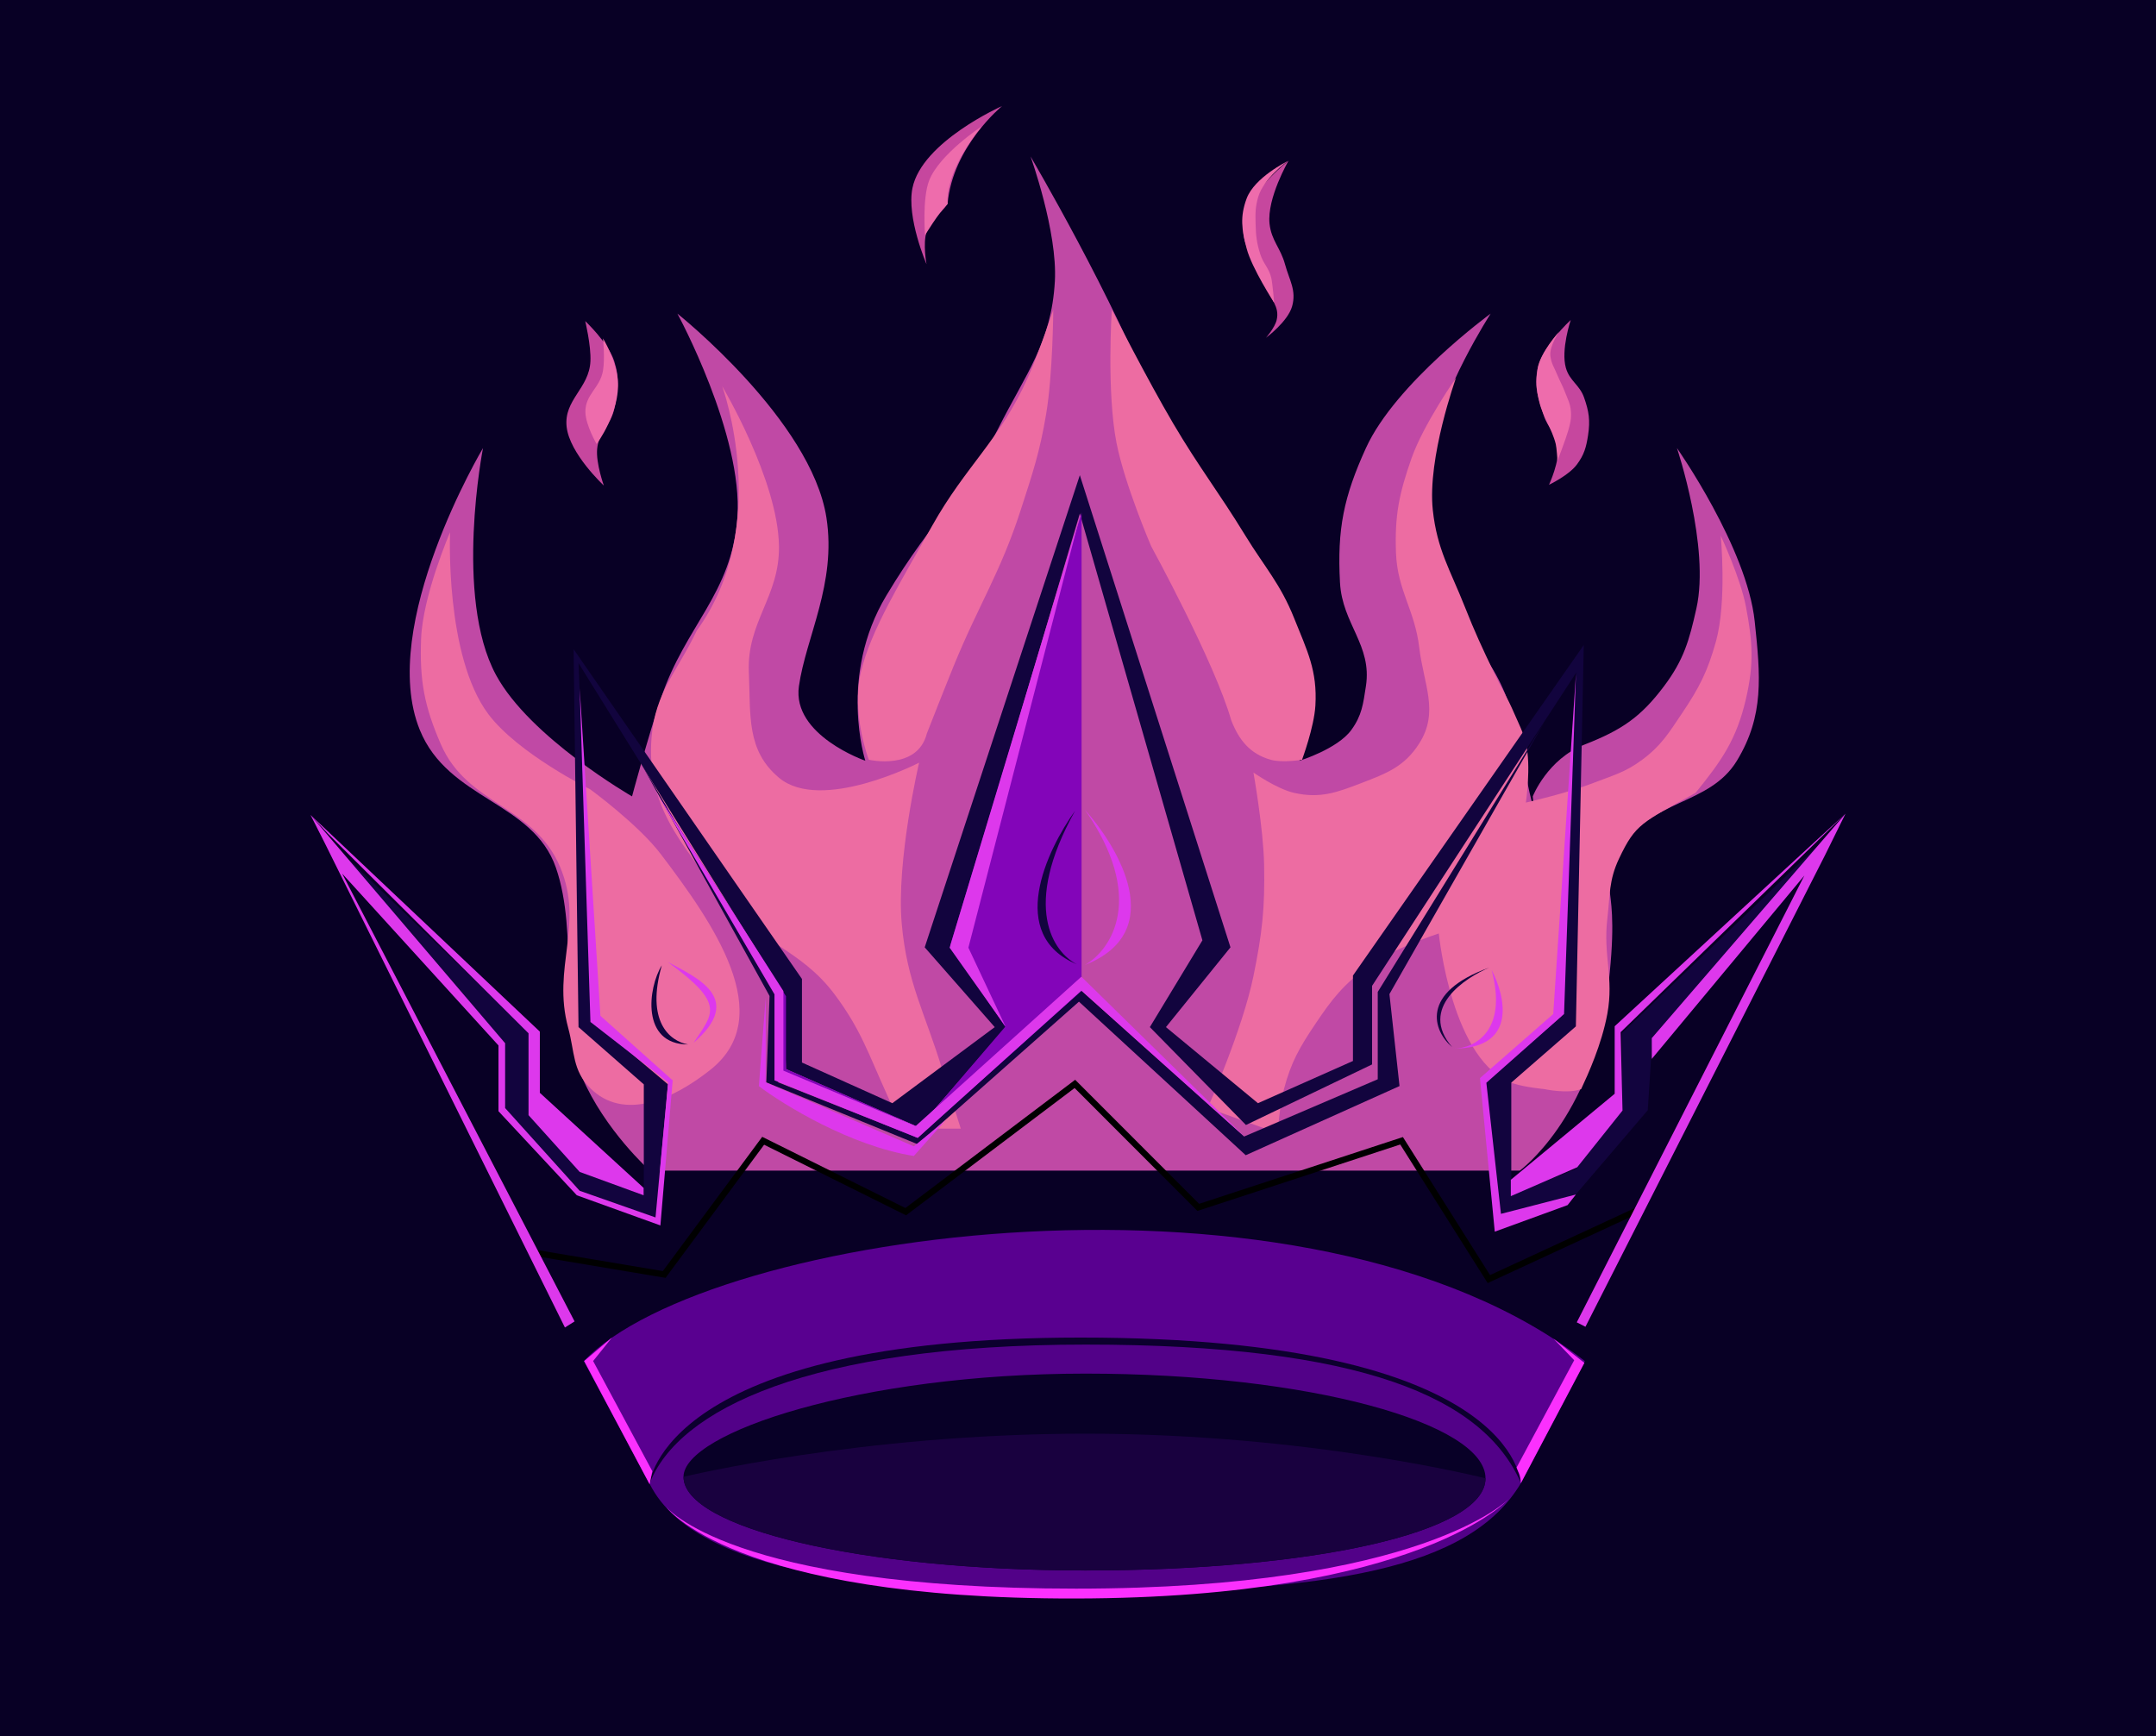 <svg xmlns="http://www.w3.org/2000/svg" version="1.1" xmlns:xlink="http://www.w3.org/1999/xlink" xmlns:svgjs="http://svgjs.dev/svgjs" width="1037" height="835"><svg width="1037" height="835" viewBox="0 0 1037 835" fill="none" xmlns="http://www.w3.org/2000/svg">
<rect width="1037" height="835" fill="#080025"></rect>
<path d="M279.848 517.854C290.999 543.807 312.575 563.045 312.575 563.045H731.004C731.004 563.045 765.486 537.814 773.081 478.112C780.676 418.41 766.582 431.962 780.094 407.984C793.419 384.336 822.225 387.637 835.417 365.907C848.608 344.177 846.755 325.133 843.988 298.896C840.246 263.407 806.586 215.523 806.586 215.523C806.586 215.523 822.553 263.047 815.937 292.662C812.487 308.105 809.857 317.413 800.353 330.064C789.24 344.857 780.094 351.103 762.172 358.115C744.25 365.127 737.238 383.049 737.238 383.049C737.238 383.049 739.727 403.292 731.004 358.115C722.281 312.939 703.999 312.576 695.94 280.195C689.805 255.543 685.383 240.679 688.927 215.523C692.768 188.262 716.978 150.848 716.978 150.848C716.978 150.848 671.269 184.174 656.98 215.523C646.312 238.928 643.111 254.512 644.513 280.195C645.607 300.24 660.05 310.226 656.98 330.064C655.655 338.623 655.061 344.099 649.967 351.103C643.307 360.262 625.033 365.907 625.033 365.907C625.033 365.907 631.9 347.697 632.046 335.518C632.254 318.002 625.234 308.955 618.799 292.662C602.148 250.507 575.176 246.422 555.684 195.262C536.191 144.103 495.685 75.266 495.685 75.266C495.685 75.266 508.716 111.43 507.373 135.264C505.704 164.885 493.414 179.657 480.101 206.171C463.174 239.885 449.624 247.625 426.337 286.429C403.05 325.232 416.207 365.907 416.207 365.907C416.207 365.907 380.885 353.688 384.26 330.064C387.635 306.439 402.407 280.717 397.506 249.027C390.25 202.11 325.82 150.848 325.82 150.848C325.82 150.848 357.555 209.172 354.65 249.027C351.984 285.61 329.78 300.772 318.028 335.518C311.827 353.851 304.002 383.049 304.002 383.049C304.002 383.049 254.818 354.768 238.549 324.609C218.291 287.054 232.316 215.523 232.316 215.523C232.316 215.523 181.451 300.854 201.927 351.103C215.65 384.78 256.329 385.432 267.381 417.337C278.432 449.242 268.697 491.901 279.848 517.854Z" fill="#C049A5"></path>
<path d="M283.875 523.366C300.098 539.514 323.909 528.725 341.807 514.456C374.279 488.567 342.966 443.922 317.853 410.847C306.96 396.5 283.875 379.652 283.875 379.652C283.875 379.652 249.12 362.495 234.854 343.445C213.934 315.509 216.472 255.988 216.472 255.988C216.472 255.988 203.312 286.511 202.545 307.237C201.801 327.362 204.013 339.448 212.016 357.929C224.792 387.433 256.89 387.352 269.392 416.973C281.164 444.867 265.351 465.185 273.291 494.401C276.449 506.023 275.34 514.87 283.875 523.366Z" fill="#ED6CA2"></path>
<path d="M426.475 526.154C429.423 532.627 433.717 542.865 433.717 542.865H462.126C462.126 542.865 456.587 525.583 453.213 514.456C444.959 487.232 436.22 472.606 433.717 444.269C431.04 413.974 442.072 366.841 442.072 366.841C442.072 366.841 394.959 391.089 374.671 374.082C358.893 360.856 361.096 343.96 360.188 323.392C359.112 299.039 375.016 287.049 374.671 262.674C374.219 230.821 347.376 185.803 347.376 185.803C347.376 185.803 371.768 252.828 335.121 303.338C325.935 322.766 315.136 332.918 313.396 354.586C310.77 387.303 327.388 405.423 347.376 431.457C364.374 453.598 384.665 455.914 401.409 478.248C414.074 495.143 417.724 506.938 426.475 526.154Z" fill="#ED6CA2"></path>
<path d="M417.877 365.426C417.877 365.426 441.194 370.816 445.79 352.825C445.79 352.825 453.494 333.125 458.602 320.571C470.654 290.949 481.093 275.764 490.942 245.338C496.702 227.545 500.115 217.488 503.197 199.041C506.425 179.722 506.601 149 506.601 149C506.601 149 499.92 169.242 494.346 181.68C480.819 211.865 464.563 223.974 448.389 252.828C433.404 279.561 418.677 303.338 414.049 323.392C409.421 343.445 417.877 365.426 417.877 365.426Z" fill="#ED6CA2"></path>
<path d="M537.032 213.066C532.202 188.501 534.763 149 534.763 149C534.763 149 551.943 182.734 564.253 203.614C577.004 225.241 585.927 236.268 599.036 257.679C608.437 273.033 615.779 280.665 622.476 297.376C628.751 313.033 633.67 322.505 632.684 339.343C632.071 349.816 626.257 365.426 626.257 365.426C626.257 365.426 616.813 367.048 611.134 365.426C601.097 362.558 595.869 355.801 592.231 346.526C584.229 318.499 553.667 262.674 553.667 262.674C553.667 262.674 540.974 233.116 537.032 213.066Z" fill="#ED6CA2"></path>
<path d="M614.537 545.014L580.888 532.916C580.888 532.916 597.642 495.182 602.888 469.499C607.099 448.886 608.437 436.906 608.018 415.873C607.671 398.46 602.888 371.573 602.888 371.573C602.888 371.573 614.132 379.492 622.476 381.365C634.863 384.147 642.798 381.256 654.649 376.702L654.954 376.585C667.143 371.902 675.585 368.658 682.628 357.583C692.303 342.371 684.767 329.319 682.628 311.418C680.448 293.174 672.092 284.082 671.436 265.719C670.798 247.828 672.976 237.382 678.897 220.487C684.625 204.145 700.348 181.68 700.348 181.68C700.348 181.68 686.448 220.243 689.156 245.338C691.209 264.354 697.506 274.049 704.545 291.833C709.506 304.368 712.747 311.216 718.534 323.392C722.228 331.162 724.921 335.226 728.327 343.128C730.723 348.687 732.486 351.703 733.922 357.583C736.559 368.374 733.922 386.028 733.922 386.028C733.922 386.028 753.911 381.459 766.098 376.702C775.673 372.965 781.64 371.57 789.88 365.426C799.076 358.569 802.591 352.641 808.999 343.128C817.327 330.764 821.306 322.977 825.32 308.62C830.682 289.441 827.652 257.679 827.652 257.679C827.652 257.679 837.134 277.928 839.776 291.833C843.005 308.829 843.68 319.279 839.776 336.133C835.253 355.658 828.148 365.795 815.527 381.365C789.88 395.755 786.783 395.905 778.689 413.075C773.785 423.477 774.428 430.564 773.093 441.986C771.022 459.712 776.331 470.135 773.093 487.685C770.38 502.389 763.787 516.816 760.502 523.842C754.032 526.297 742.782 523.842 742.782 523.842C742.782 523.842 733.793 522.994 728.327 521.26C698.223 511.709 692.042 448.984 692.042 448.984C692.042 448.984 669.841 456.192 658.015 464.863C646.217 473.513 640.829 480.309 632.684 492.462C625.111 503.762 621.039 510.69 617.561 523.842C615.427 531.917 614.537 545.014 614.537 545.014Z" fill="#ED6CA2"></path>
<path d="M271.632 638.554L155.883 405.05L149.535 391.029L259.045 495.333V526.291L309.116 571.517L315.589 584.493L320.995 520.602L284.952 490.781L278.194 319.125L377.132 476.721L379.992 512.909L442.231 540.882L482.791 493.328L457.616 452.068L520.555 245.77L578.598 452.068L553.423 493.328L598.878 540.882L660.418 512.909V472.348L758.323 322.695L751.329 488.433L714.266 520.602L719.86 573.051L776.505 525.497V493.328L887.696 391.227L762.518 638.554C762.518 638.554 665.664 576.967 513.32 576.967C360.976 576.967 271.632 638.554 271.632 638.554Z" fill="url(#paint0_linear_14272_1969)"></path>
<path d="M373.334 594.216C339.101 541.285 296.021 389.248 278.76 319.845L275.883 313.371L278.848 493.942L310.041 521.432L309.578 572.289L259.701 525.532V496.405L149.305 391.763L156.223 405.594L272.287 638.445C284.657 625.212 344.806 603.446 373.334 594.216Z" fill="url(#paint1_linear_14272_1969)"></path>
<path d="M370.145 479.056L308.131 366.814L374.322 479.056V520.607L441.437 547.244L518.955 475.42L598.396 546.653L662.673 519.111V477.107L742.743 347.488L668.294 478.143L673.146 522.383L599.174 555.646L518.955 481.788L441.437 550.381L368.594 520.607L370.145 479.056Z" fill="#12043E"></path>
<path d="M242.625 501.605L154.969 401.16L256.21 498.166V534.382L281.055 564.418L309.663 574.958V521.568L278.256 494.026L275.894 312.257L385.732 470.863V511.066L429.195 530.625L478.454 494.026L444.77 455.651L519.382 228.555L591.837 455.651L560.801 494.026L605.056 530.625L650.747 510.317V469.223L761.764 310.257L757.968 493.683L726.905 520.713V574.466L757.968 562.301L780.093 534.01V496.948L878.264 403.02L794.805 498.928L792.541 534.01L757.968 574.466L720.964 586.349L713.891 520.713L750.953 488.743L758.153 323.496L659.941 474.184V511.977L599.281 541.103L553.063 494.026L578.339 452.279L519.382 247.027L457.447 455.651L483.887 494.026L441.937 542.257L378.054 514.225L376.677 477.383L278.256 318.951L285.237 491.174L321.293 521.568L315.334 585.635L278.98 572.821L242.625 534.382V501.605Z" fill="#12043E"></path>
<path d="M520.221 476.578V246.668L457.126 454.537L483.488 493.864L442.001 542.266L378.041 514.175V479.17L318.402 384.959L374.584 479.17V520.226L441.192 547.252L520.221 476.578Z" fill="#8305B9"></path>
<path d="M758.023 325.156C754.946 395.113 702.408 502.378 676.523 547.266L715 615.475C727.872 620.512 752.076 632.497 762.57 637.861L887.442 392.314L794.4 498.997L792.301 532.926L758.023 574.55L721.645 583.994L715 520.684L751.727 488.504L758.023 325.156Z" fill="url(#paint2_linear_14272_1969)"></path>
<path d="M255.24 602.25L319.466 613.004L367.074 548.698L435.642 582.802L516.999 521.34L576.353 580.734L674.132 548.698L716.118 615.23L790.634 580.734" stroke="black" stroke-width="3"></path>
<path d="M333.61 501.571C342.922 487.315 349.285 483.229 321.193 462.711C335.825 470.515 358.098 480.416 333.61 501.571Z" fill="#DD38EC"></path>
<path d="M521.779 464.165C534.673 456.832 551.258 431.664 521.779 389.426C538.034 407.697 562.257 448.179 521.779 464.165Z" fill="#DD38EC"></path>
<path d="M699.178 504.36C708.959 504.36 725.422 496.068 717.428 466.52C723.921 478.832 730.243 504.36 699.178 504.36Z" fill="#DD38EC"></path>
<path d="M318.319 464.319C311.642 475.084 308.202 502.373 330.968 502.373C321.905 500.738 310.616 491.107 318.319 464.319Z" fill="#12043E"></path>
<path d="M517.111 389.955C503.335 409.138 484.12 449.745 517.954 463.804C506.818 458.139 491.156 436.459 517.111 389.955Z" fill="#12043E"></path>
<path d="M698.449 503.63C689.305 495.911 682.755 477.475 716.387 465.362C704.749 470.29 682.204 484.819 698.449 503.63Z" fill="#12043E"></path>
<path d="M164.575 420.196L276.362 635.581L271.718 638.507L156.087 405.254L149.352 391.986L259.654 496.191V525.628L309.58 571.357V574.917L278.817 563.678L254.211 536.368V496.999L157.72 400.968L149.352 391.986L242.958 501.779V532.96L278.817 572.747L315.287 585.567L321.36 520.594L283.993 491.552L278.817 331.095L288.799 488.594L323.553 519.65L317.641 589.42L277.449 574.917L239.76 534.477V502.85L164.575 420.196Z" fill="#DD38EC"></path>
<path d="M520.114 469.782L598.651 546.748L520.114 476.458L441.415 547.31L372.512 519.65V478.264L315.126 380.253L376.804 476.69V514.964L440.402 541.619L520.114 469.782Z" fill="#DD38EC"></path>
<path d="M365.006 522.421L368.283 479.826V520.594L439.548 551.365L454.839 538.804L439.548 556.006C409.185 551.201 377.203 531.614 365.006 522.421Z" fill="#DD38EC"></path>
<path d="M465.778 455.822L483.644 493.784L456.752 455.822L519.952 246.207L465.778 455.822Z" fill="#DD38EC"></path>
<path d="M747.077 487.725L758.028 323.904L752.285 487.725L714.911 520.801L721.934 583.847L757.989 574.543L753.99 579.635L718.956 592.413L711.842 518.555L747.077 487.725Z" fill="#DD38EC"></path>
<path d="M758.623 561.432L726.677 575.333V567.459L776.639 526.084V493.609L872.112 405.604L887.654 391.371L877.79 411.361L762.574 638.154L758.392 636.027L867.885 421.108L794.483 509.311V499.319L887.654 391.371L779.494 496.464L780.404 534.153L758.623 561.432Z" fill="#DD38EC"></path>
<path d="M762.07 654.755C646.225 563.062 372.321 578.008 281.42 654.742L312.71 714.399L731.654 713.361L762.07 654.755Z" fill="#0C002E"></path>
<path d="M648.723 631.754L663.65 616.375L677.222 641.255L663.65 656.183L648.723 631.754Z" fill="#0C002E"></path>
<path d="M387.691 630.226L369.282 619.251L362.636 646.802L379.618 657.694L387.691 630.226Z" fill="#0C002E"></path>
<path d="M506.684 620.445L520.254 599.188L532.468 620.445L520.254 634.017L506.684 620.445Z" fill="#0C002E"></path>
<path d="M731.542 713.329C706.925 755.038 638.833 765.931 522.202 765.931C443.342 765.931 336.2 761.706 312.43 713.6C325.97 678.155 388.942 646.73 522.202 646.73C655.463 646.73 713.694 672.358 731.542 713.329Z" fill="#520188"></path>
<path d="M714.503 711.048C714.503 737.374 630.132 755.369 522.071 755.369C414.01 755.369 328.762 734.837 328.762 710.329C328.762 689.058 414.01 660.688 522.071 660.688C630.132 660.688 714.503 684.722 714.503 711.048Z" fill="#080027"></path>
<path d="M714.503 711.055C714.503 737.381 630.132 755.376 522.071 755.376C414.01 755.376 328.762 734.844 328.762 710.335C328.762 710.335 414.01 689.578 522.071 689.578C630.132 689.578 714.503 711.055 714.503 711.055Z" fill="#19013F"></path>
<path d="M762.291 654.668C630.224 551.658 340.618 591.764 280.82 654.668L312.404 713.707C312.404 713.707 318.398 643.353 519.712 643.353C730.182 643.353 731.437 713.498 731.437 713.498L762.291 654.668Z" fill="#590090"></path>
<path d="M312.342 713.011L281.42 654.523C281.42 654.523 327.571 604.883 453.7 594.617C616.478 583.453 693.69 617.714 693.69 617.714C696.8 638.301 696.504 655.481 685.692 668.218C685.692 668.218 613.416 631.885 458.534 645.513C317.422 657.93 312.342 713.011 312.342 713.011Z" fill="url(#paint3_linear_14272_1969)"></path>
<path d="M757.164 654.254L747.139 643.801L762.069 655.533L731.49 713.446C731.406 709.148 730.257 708.202 729.435 705.873L757.164 654.254Z" fill="#FB30FE"></path>
<path d="M517.528 764.107C350.99 764.107 320.3 724.648 320.3 724.648C320.3 724.648 351.943 769.19 517.528 768.86C683.112 768.531 725.635 721.024 725.635 721.024C725.635 721.024 684.065 764.107 517.528 764.107Z" fill="#FB30FE"></path>
<path d="M313.761 707.637L285.28 654.633L294.367 643.312L280.971 654.633L312.459 713.93L313.761 707.637Z" fill="#FB30FE"></path>
<path d="M328.961 712.823C329.151 713.428 322.243 718.763 314.496 717.665C314.496 717.665 308.518 711.117 326.291 692.3C330.744 689.931 359.016 656.159 485.746 647.195C637.712 642.304 683.149 669.876 683.149 669.876C680.863 675.518 678.904 677.652 673.602 680.17C673.602 680.17 625.931 655.78 487.548 662.166C381.529 665.805 343.33 693.651 343.33 693.651C343.33 693.651 327.99 702.061 328.961 712.823Z" fill="url(#paint4_linear_14272_1969)"></path>
<path d="M283.987 173.765C284.334 166.162 281.481 154.439 281.481 154.439C281.481 154.439 292.634 164.888 295.441 173.765C298.139 182.294 297.307 187.922 295.441 196.671C293.73 204.694 287.913 207.824 287.21 215.997C286.612 222.935 290.431 233.534 290.431 233.534C290.431 233.534 273.945 218.251 272.535 205.26C271.122 192.249 283.391 186.839 283.987 173.765Z" fill="#C6479E"></path>
<path d="M438.877 90.448C443.444 68.089 481.988 51 481.988 51C481.988 51 458.151 70.464 455.784 98.056C451.995 103.463 447.637 105.288 445.64 111.581C443.809 117.35 445.64 127.078 445.64 127.078C445.64 127.078 435.966 104.7 438.877 90.448Z" fill="#C6479E"></path>
<path d="M598.049 107.584C599.453 93.092 619.773 77.284 619.773 77.284C619.773 77.284 609.325 95.293 610.626 107.584C611.484 115.686 615.922 119.216 618.058 127.078C620.159 134.814 623.642 139.595 621.488 147.316C619.422 154.723 608.911 162.466 608.911 162.466C608.911 162.466 613.149 157.689 614.056 153.89C615.607 147.401 611.012 143.931 608.911 137.597C604.986 125.766 596.847 119.991 598.049 107.584Z" fill="#C6479E"></path>
<path d="M739.436 177.994C741.376 166.849 755.504 153.89 755.504 153.89C755.504 153.89 750.649 168.306 753.181 177.026C754.989 183.253 759.729 185.047 761.893 191.159C764.278 197.896 764.917 202.293 763.829 209.357C762.928 215.199 761.949 218.756 758.408 223.489C754.549 228.648 745.05 233.169 745.05 233.169C745.05 233.169 750.345 221.838 749.309 214.39C748.447 208.192 744.456 205.825 742.533 199.871C739.882 191.66 737.956 186.495 739.436 177.994Z" fill="#C6479E"></path>
<path d="M297.157 182.938C296.333 172.949 290.037 162.757 290.037 162.757C290.037 162.757 291.038 172.285 290.037 178.253C288.632 186.618 281.353 189.774 281.567 198.254C281.727 204.595 286.972 213.57 286.972 213.57C286.972 213.57 298.42 198.254 297.157 182.938Z" fill="#EE6CAC"></path>
<path d="M446.923 86.79C451.87 74.09 472.289 60.717 472.289 60.717C472.289 60.717 454.918 80.711 455.762 98.102C451.203 102.661 444.934 113.146 444.934 113.146C444.934 113.146 443.507 95.557 446.923 86.79Z" fill="#EE6CAC"></path>
<path d="M599.602 95.503C603.383 85.285 619.308 77.521 619.308 77.521C619.308 77.521 607.744 85.852 605.167 94.761C603.725 99.747 603.795 102.805 603.93 107.993C604.077 113.613 604.478 116.85 606.156 122.215C607.633 126.938 610.379 128.89 611.474 133.716C612.129 136.603 612.844 145.596 612.844 145.596C612.844 145.596 602.092 128.998 599.602 119.494C597.227 110.431 596.351 104.29 599.602 95.503Z" fill="#EE6CAC"></path>
<path d="M739.581 177.306C740.739 169.591 750.06 159.333 750.06 159.333C750.06 159.333 745.117 166.419 745.704 171.183C746.176 175.024 747.651 176.905 749.118 180.485C750.398 183.609 751.451 185.219 752.651 188.374C754.051 192.059 755.333 194.096 755.594 198.03C755.831 201.598 755.266 203.653 754.299 207.096C753.208 210.98 749.118 221.648 749.118 221.648C749.118 221.648 748.74 215.371 748.296 213.595C746.393 205.99 742.15 200.787 740.343 193.159C738.866 186.923 738.63 183.643 739.581 177.306Z" fill="#EE6CAC"></path>
<defs>
<linearGradient id="SvgjsLinearGradient1009" x1="387.672" y1="297.296" x2="534.99" y2="638.554" gradientUnits="userSpaceOnUse">
<stop offset="0.186" stop-color="#6D03A5"></stop>
<stop offset="0.786" stop-color="#460587"></stop>
</linearGradient>
<linearGradient id="SvgjsLinearGradient1008" x1="373.334" y1="384.856" x2="93.783" y2="644.431" gradientUnits="userSpaceOnUse">
<stop offset="0.147" stop-color="#9716BF"></stop>
<stop offset="0.892" stop-color="#510A83"></stop>
</linearGradient>
<linearGradient id="SvgjsLinearGradient1007" x1="887.442" y1="393.921" x2="619.018" y2="637.861" gradientUnits="userSpaceOnUse">
<stop offset="0.147" stop-color="#9716BF"></stop>
<stop offset="0.892" stop-color="#510A83"></stop>
</linearGradient>
<linearGradient id="SvgjsLinearGradient1006" x1="304.642" y1="688.737" x2="684.942" y2="639.648" gradientUnits="userSpaceOnUse">
<stop stop-color="#D832DB"></stop>
<stop offset="1" stop-color="#5F0696"></stop>
</linearGradient>
<linearGradient id="SvgjsLinearGradient1005" x1="334.263" y1="703.367" x2="666.739" y2="638.314" gradientUnits="userSpaceOnUse">
<stop stop-color="#D832DB"></stop>
<stop offset="1" stop-color="#5F0696"></stop>
</linearGradient>
</defs>
</svg><style>@media (prefers-color-scheme: light) { :root { filter: none; } }
@media (prefers-color-scheme: dark) { :root { filter: none; } }
</style></svg>